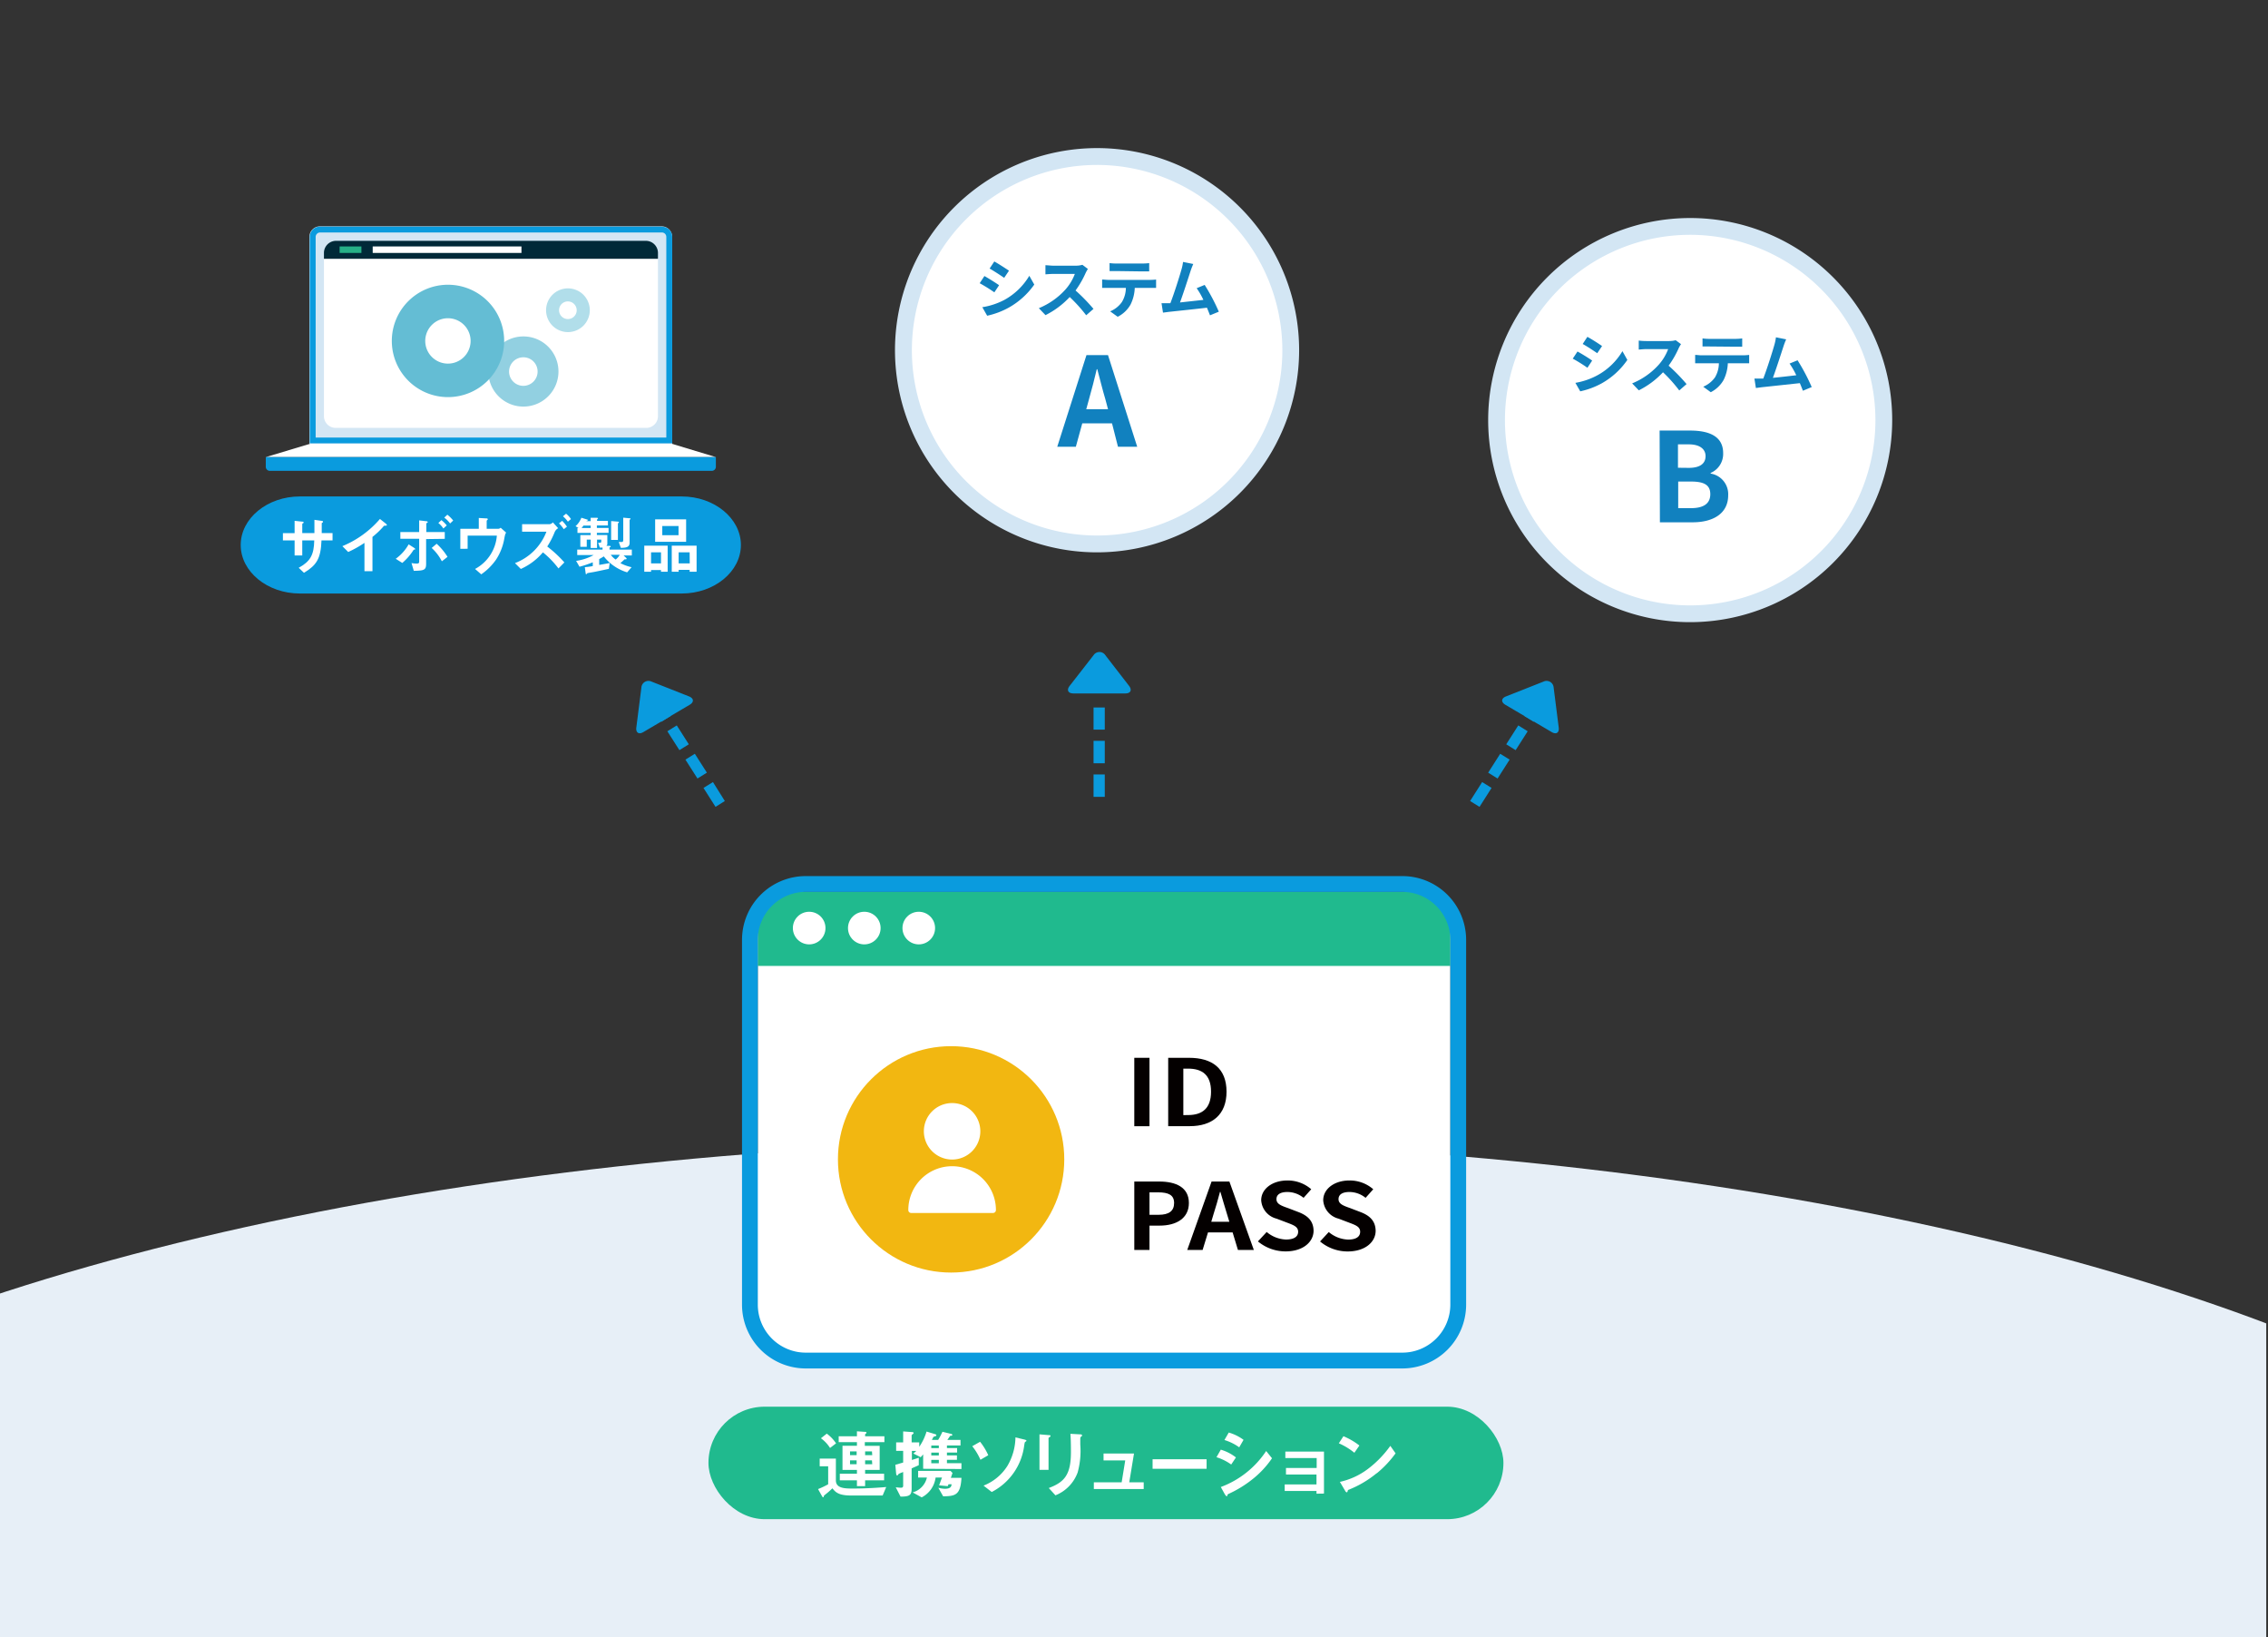 <svg id="レイヤー_1" data-name="レイヤー 1" xmlns="http://www.w3.org/2000/svg" xmlns:xlink="http://www.w3.org/1999/xlink" viewBox="0 0 388 280"><rect x="0" y="0" width="388" height="280" fill="#333333" stroke="none"/><defs><style>.cls-1{fill:none;}.cls-2{clip-path:url(#clip-path);}.cls-3{fill:#e7eff7;}.cls-4{clip-path:url(#clip-path-2);}.cls-5{fill:#fff;}.cls-6{fill:#d3e6f4;}.cls-7{fill:#1181bf;}.cls-8{fill:#0a9bde;}.cls-9{clip-path:url(#clip-path-3);}.cls-10{fill:#20ba8e;}.cls-11{fill:#f2b711;}.cls-12{fill:#040000;}.cls-13{fill:#002938;}.cls-14{fill:#26b087;}.cls-15{opacity:0.4;}.cls-16{fill:#92d0e1;}.cls-17{fill:#b1deea;}.cls-18{fill:#64bdd4;}</style><clipPath id="clip-path"><rect class="cls-1" y="-377" width="388" height="280"/></clipPath><clipPath id="clip-path-2"><rect class="cls-1" x="-0.3" y="0.05" width="388" height="280"/></clipPath><clipPath id="clip-path-3"><rect class="cls-1" x="129.64" y="152.54" width="118.48" height="78.8" rx="6.06"/></clipPath></defs><g class="cls-2"><ellipse class="cls-3" cx="186.89" cy="-78.54" rx="280.82" ry="103.4"/></g><g class="cls-4"><ellipse class="cls-3" cx="186.59" cy="298.51" rx="280.82" ry="103.4"/></g><circle class="cls-5" cx="187.69" cy="59.9" r="33.13"/><path class="cls-6" d="M187.69,94.47A34.57,34.57,0,1,1,222.25,59.9,34.6,34.6,0,0,1,187.69,94.47Zm0-66.26A31.69,31.69,0,1,0,219.38,59.9,31.73,31.73,0,0,0,187.69,28.21Z"/><path class="cls-7" d="M170.92,48.78,170.11,50a27.52,27.52,0,0,0-2.51-1.56l.81-1.23C169.14,47.62,170.35,48.38,170.92,48.78Zm.89,2.52a11.29,11.29,0,0,0,4.28-4.13l.85,1.5a13.25,13.25,0,0,1-4.38,3.95A13.6,13.6,0,0,1,168.88,54l-.83-1.46A12.19,12.19,0,0,0,171.81,51.3Zm.8-5-.82,1.22c-.62-.43-1.77-1.18-2.49-1.59l.8-1.21C170.83,45.12,172,45.89,172.61,46.29Z"/><path class="cls-7" d="M186.11,46a6.41,6.41,0,0,0-.38.68,16.33,16.33,0,0,1-1.73,3,31.58,31.58,0,0,1,3.07,3.15l-1.25,1.09A25.8,25.8,0,0,0,183,50.8a14.5,14.5,0,0,1-4.14,3.1l-1.14-1.19a12.53,12.53,0,0,0,4.52-3.16,8.5,8.5,0,0,0,1.64-2.7h-3.73c-.47,0-1.07.06-1.3.07V45.36c.29,0,1,.08,1.3.08h3.87a3.84,3.84,0,0,0,1.15-.15Z"/><path class="cls-7" d="M196.78,47.87a9.52,9.52,0,0,0,1-.06v1.43c-.28,0-.7,0-1,0h-2.65a7,7,0,0,1-.71,2.83,5.2,5.2,0,0,1-2.21,2.11l-1.29-.93a4.59,4.59,0,0,0,2-1.58,4.7,4.7,0,0,0,.69-2.43h-3c-.32,0-.75,0-1.06,0V47.81c.33,0,.72.06,1.06.06ZM191,46.36c-.39,0-.85,0-1.18,0V45a9,9,0,0,0,1.17.07h4.43a9.34,9.34,0,0,0,1.18-.07v1.42c-.38,0-.8,0-1.18,0Z"/><path class="cls-7" d="M207,53.93c-.14-.37-.32-.82-.52-1.3-1.79.21-5.13.56-6.52.71l-1,.13-.25-1.61h1.51c.64-1.63,1.59-4.65,1.91-5.8a8.08,8.08,0,0,0,.26-1.26l1.75.35a12.7,12.7,0,0,0-.47,1.22c-.35,1.08-1.25,3.88-1.8,5.36l4-.44a12.69,12.69,0,0,0-1.15-2l1.37-.56a33.64,33.64,0,0,1,2.42,4.58Z"/><path class="cls-7" d="M190.24,72.41h-5.09l-1.1,4h-3.18l5-15.68h3.68l5,15.68h-3.29ZM189.56,70l-.46-1.72c-.49-1.63-.92-3.43-1.38-5.13h-.09c-.4,1.72-.87,3.5-1.33,5.13L185.83,70Z"/><circle class="cls-5" cx="289.15" cy="71.85" r="33.13"/><path class="cls-6" d="M289.15,106.41a34.56,34.56,0,1,1,34.56-34.56A34.59,34.59,0,0,1,289.15,106.41Zm0-66.25a31.69,31.69,0,1,0,31.69,31.69A31.73,31.73,0,0,0,289.15,40.16Z"/><path class="cls-7" d="M272.38,61.67l-.81,1.23a26.22,26.22,0,0,0-2.51-1.56l.81-1.22C270.6,60.51,271.82,61.27,272.38,61.67Zm.89,2.52a11.24,11.24,0,0,0,4.29-4.13l.84,1.5a13.14,13.14,0,0,1-4.38,4,13.48,13.48,0,0,1-3.68,1.37l-.83-1.45A12.22,12.22,0,0,0,273.27,64.19Zm.8-5-.82,1.22c-.62-.43-1.76-1.18-2.49-1.58l.8-1.22C272.29,58,273.5,58.78,274.07,59.18Z"/><path class="cls-7" d="M287.58,58.86a5,5,0,0,0-.39.68,16.33,16.33,0,0,1-1.73,3,31.58,31.58,0,0,1,3.07,3.15l-1.25,1.09a25,25,0,0,0-2.78-3.11,14.46,14.46,0,0,1-4.14,3.09l-1.14-1.19a12.33,12.33,0,0,0,4.52-3.16,8.5,8.5,0,0,0,1.64-2.7h-3.73c-.47,0-1.07.07-1.3.08V58.25a10.93,10.93,0,0,0,1.3.08h3.88a4.25,4.25,0,0,0,1.14-.14Z"/><path class="cls-7" d="M298.24,60.77a9.54,9.54,0,0,0,1-.07v1.43c-.28,0-.7,0-1,0h-2.65a7,7,0,0,1-.71,2.83,5.28,5.28,0,0,1-2.21,2.12l-1.29-.94a4.68,4.68,0,0,0,2-1.58,4.8,4.8,0,0,0,.68-2.43h-3c-.32,0-.75,0-1.06,0V60.7c.33,0,.72.07,1.06.07Zm-5.8-1.51c-.39,0-.85,0-1.18,0V57.88a9,9,0,0,0,1.17.08h4.43a9.64,9.64,0,0,0,1.19-.08V59.3c-.39,0-.81,0-1.19,0Z"/><path class="cls-7" d="M308.43,66.83c-.14-.38-.32-.83-.52-1.3l-6.52.7-1,.13-.25-1.61h1.51c.64-1.63,1.59-4.65,1.91-5.79a8.16,8.16,0,0,0,.26-1.27l1.75.35a12,12,0,0,0-.47,1.23c-.35,1.08-1.25,3.87-1.8,5.35,1.35-.13,2.91-.31,4-.44a13.66,13.66,0,0,0-1.15-2l1.37-.56a33.64,33.64,0,0,1,2.42,4.58Z"/><path class="cls-7" d="M283.92,73.64h5.19c3.23,0,5.68.94,5.68,3.86a3.54,3.54,0,0,1-2.14,3.39V81a3.56,3.56,0,0,1,3,3.71c0,3.16-2.63,4.62-6.08,4.62h-5.6Zm5,6.38c2,0,2.86-.8,2.86-2S290.81,76,288.92,76h-1.86v4Zm.36,6.89c2.14,0,3.31-.76,3.31-2.39s-1.15-2.16-3.31-2.16h-2.18v4.55Z"/><path class="cls-8" d="M189.09,112.05a1.2,1.2,0,0,0-2,0l-4.1,5.26c-.55.7-.27,1.28.63,1.29l8.9,0c.9,0,1.18-.58.64-1.29Z"/><path class="cls-8" d="M189,136.29h-1.92v-3.83H189Zm0-5.75h-1.92v-3.83H189Zm0-5.75h-1.92V121H189Z"/><path class="cls-8" d="M111.45,116.57a1.21,1.21,0,0,0-1.72,1l-.87,6.86c-.11.88.43,1.24,1.2.78l7.93-4.67c.77-.46.72-1.1-.11-1.43Z"/><path class="cls-8" d="M122.41,138l-2.06-3.24,1.62-1L124,137Zm-3.09-4.85-2.06-3.23,1.61-1,2.06,3.23Zm-3.09-4.85-2.06-3.23,1.61-1,2.06,3.23Zm-3.09-4.85-2.06-3.23,1.61-1,2.06,3.23Z"/><path class="cls-8" d="M264.07,116.57a1.21,1.21,0,0,1,1.72,1l.87,6.86c.11.88-.42,1.24-1.2.78l-7.93-4.67c-.77-.46-.72-1.1.11-1.43Z"/><path class="cls-8" d="M253.11,138l-1.61-1,2.06-3.24,1.61,1Zm3.09-4.85-1.61-1,2.06-3.23,1.61,1Zm3.09-4.85-1.61-1,2.06-3.23,1.61,1Zm3.1-4.85-1.62-1,2.06-3.23,1.62,1Z"/><g class="cls-9"><rect class="cls-5" x="126.7" y="150.05" width="124" height="84" rx="12.81"/><rect class="cls-10" x="128.01" y="152.54" width="121.98" height="12.67"/></g><circle class="cls-5" cx="138.43" cy="158.73" r="2.79"/><circle class="cls-5" cx="147.86" cy="158.73" r="2.79"/><circle class="cls-5" cx="157.18" cy="158.73" r="2.79"/><circle class="cls-11" cx="162.71" cy="198.29" r="19.36"/><path class="cls-5" d="M162.88,199.46a7.49,7.49,0,0,0-7.49,7.5.49.49,0,0,0,.49.5h14a.5.5,0,0,0,.5-.5A7.5,7.5,0,0,0,162.88,199.46Z"/><path class="cls-5" d="M162.88,198.32a4.83,4.83,0,1,0-4.83-4.83A4.84,4.84,0,0,0,162.88,198.32Z"/><rect class="cls-12" x="194.05" y="180.92" width="2.6" height="11.7"/><path class="cls-12" d="M209.83,186.72c0-4-2.46-5.8-6.42-5.8h-3.56v11.69h3.7C207.37,192.61,209.83,190.65,209.83,186.72Zm-7.39,4v-7.95h.81c2.42,0,3.93,1.08,3.93,3.94s-1.51,4-3.93,4Z"/><path class="cls-12" d="M198.32,202.08h-4.27v11.7h2.6v-4.16h1.74c2.79,0,5-1.2,5-3.87S201.19,202.08,198.32,202.08Zm-.11,5.69h-1.56v-3.84h1.47c1.79,0,2.74.46,2.74,1.82S200,207.77,198.21,207.77Z"/><path class="cls-12" d="M207.27,202.08l-4.16,11.7h2.63l.92-3h4.21l.91,3h2.72l-4.18-11.7Zm-.05,6.88.38-1.28c.39-1.22.78-2.55,1.11-3.83h.07c.39,1.26.74,2.61,1.14,3.83l.39,1.28Z"/><path class="cls-12" d="M222.07,207.28l-1.7-.65c-1.11-.39-2-.69-2-1.53s.74-1.23,1.88-1.23a4.41,4.41,0,0,1,2.76,1l1.31-1.47a6.11,6.11,0,0,0-4.07-1.5c-2.63,0-4.49,1.47-4.49,3.38a3.47,3.47,0,0,0,2.63,3.15l1.74.66c1.16.44,1.95.71,1.95,1.58S221.32,212,220,212a5.4,5.4,0,0,1-3.3-1.29l-1.5,1.61a7.39,7.39,0,0,0,4.74,1.71c3,0,4.78-1.63,4.78-3.54C224.69,208.77,223.65,207.87,222.07,207.28Z"/><path class="cls-12" d="M232.69,207.28l-1.7-.65c-1.1-.39-2-.69-2-1.53s.73-1.23,1.87-1.23a4.41,4.41,0,0,1,2.76,1l1.31-1.47a6.11,6.11,0,0,0-4.07-1.5c-2.63,0-4.49,1.47-4.49,3.38a3.47,3.47,0,0,0,2.63,3.15l1.74.66c1.16.44,1.95.71,1.95,1.58s-.72,1.34-2.07,1.34a5.42,5.42,0,0,1-3.3-1.29l-1.49,1.61a7.34,7.34,0,0,0,4.73,1.71c3,0,4.78-1.63,4.78-3.54C235.31,208.77,234.27,207.87,232.69,207.28Z"/><path class="cls-8" d="M239.91,152.54a8.23,8.23,0,0,1,8.21,8.2v62.4a8.24,8.24,0,0,1-8.21,8.21H137.84a8.23,8.23,0,0,1-8.2-8.21v-62.4a8.22,8.22,0,0,1,8.2-8.2H239.91m0-2.7H137.84a10.91,10.91,0,0,0-10.9,10.9v62.4a10.91,10.91,0,0,0,10.9,10.91H239.91a10.92,10.92,0,0,0,10.91-10.91v-62.4a10.91,10.91,0,0,0-10.91-10.9Z"/><polygon class="cls-5" points="114.81 75.86 53.17 75.86 45.47 78.18 122.47 78.18 114.81 75.86"/><path class="cls-8" d="M45.47,78.18v1.66a.69.69,0,0,0,.68.69h75.63a.7.7,0,0,0,.69-.69V78.18Z"/><path class="cls-6" d="M52.93,75.89V40.52a1.81,1.81,0,0,1,1.81-1.81h58.49A1.81,1.81,0,0,1,115,40.52V75.89Z"/><path class="cls-8" d="M113.23,39.76a.76.76,0,0,1,.76.76V74.84H54V40.52a.77.77,0,0,1,.77-.76h58.49m0-1H54.74A1.74,1.74,0,0,0,53,40.52v35.3h62V40.52a1.74,1.74,0,0,0-1.74-1.74Z"/><path class="cls-5" d="M112.56,71.18a2,2,0,0,1-2.07,2h-53a2,2,0,0,1-2.07-2V44.35a2,2,0,0,1,2.07-2h53a2,2,0,0,1,2.07,2Z"/><path class="cls-13" d="M112.56,44.26v-1a2.07,2.07,0,0,0-2.07-2.07h-53a2.07,2.07,0,0,0-2.07,2.07v1Z"/><rect class="cls-5" x="63.76" y="42.15" width="25.45" height="1.11"/><rect class="cls-14" x="58.1" y="42.15" width="3.73" height="1.11"/><path class="cls-16" d="M95.54,63.54a6,6,0,1,1-6-6A6,6,0,0,1,95.54,63.54Zm-6-2.43a2.44,2.44,0,1,0,2.43,2.43A2.43,2.43,0,0,0,89.5,61.11Z"/><path class="cls-17" d="M100.9,53.06a3.74,3.74,0,1,1-3.74-3.74A3.74,3.74,0,0,1,100.9,53.06Zm-3.75-1.51a1.51,1.51,0,1,0,1.51,1.51A1.52,1.52,0,0,0,97.15,51.55Z"/><path class="cls-18" d="M86.25,58.3a9.61,9.61,0,1,1-9.61-9.6A9.61,9.61,0,0,1,86.25,58.3Zm-9.62-3.87a3.88,3.88,0,1,0,3.88,3.87A3.88,3.88,0,0,0,76.63,54.43Z"/><path class="cls-8" d="M126.75,93.21c0,4.57-4.56,8.3-10.12,8.3H51.3c-5.56,0-10.12-3.73-10.12-8.3s4.56-8.3,10.12-8.3h65.33C122.19,84.91,126.75,88.65,126.75,93.21Z"/><rect class="cls-10" x="121.2" y="240.59" width="136" height="19.24" rx="9.62"/><path class="cls-5" d="M151,255.78h-5.4c-2.2,0-2.68-.6-3.2-1.23a12.64,12.64,0,0,1-1.22,1.07c-.19.16-.22.17-.23.23-.05.21-.05.23-.12.23s-.15-.09-.18-.14l-.7-1.26a14.12,14.12,0,0,0,1.73-.82v-3.08h-1.45v-1.31H143v3.72c0,1.26,1.27,1.4,2.72,1.4.8,0,2.86,0,5.89-.26Zm-9-8.13a5.94,5.94,0,0,0-1.56-1.66l1-.79a6.63,6.63,0,0,1,1.59,1.66Zm5.95-1v.63h2.54v4.12H148v.66h3.25v1.12H148v1h-1.4v-1h-2.93v-1.12h2.93v-.66h-2.47v-4.12h2.47v-.63h-3.12v-1h3.12v-.85l1.29.09c.21,0,.34,0,.34.16a.17.17,0,0,1-.08.13c-.09.07-.15.11-.15.15v.32h3.3v1Zm-1.4,1.59h-1.13v.64h1.13Zm0,1.53h-1.13v.66h1.13Zm2.62-1.53H148v.64h1.22Zm0,1.53H148v.66h1.22Z"/><path class="cls-5" d="M157.93,251.21v-2.47a6.32,6.32,0,0,1-.42.49l-1.26-.63c.21-.17.3-.25.51-.45H156v1.55c.39-.12.94-.29,1.18-.38l0,1.27c-.23.12-.39.18-1.22.55v3.41c0,1.13-.27,1.42-1.9,1.42l-.82-1.6a8.38,8.38,0,0,0,.86.08c.3,0,.41-.09.41-.36v-2.33c-.69.27-.77.31-.82.39s-.16.22-.22.22-.16-.22-.16-.31l-.14-1.53,1.34-.39v-2h-1.2v-1.44h1.2v-1.88l1.49.11c.21,0,.3.07.3.16s-.09.15-.16.2-.18.15-.18.21v1.2h1.3v.75a9.2,9.2,0,0,0,1.25-2.61l1.44.44c.07,0,.24.08.24.19s-.09.13-.15.16c-.22.06-.32.1-.36.15s-.21.42-.26.49h1.08a12.6,12.6,0,0,0,.73-1.39l1.48.36c.08,0,.21.08.21.17s-.09.15-.2.15-.18,0-.22.08-.26.4-.43.63h2.25v.95H162v.45h1.74v.76H162v.49h1.71v.76H162v.57h2.48v1Zm3.42,4.71-.83-1.47a4.19,4.19,0,0,0,1.14.18c1.07,0,1.11-.5,1.13-.77h-.52l-.14.32-1.47-.14.49-1.33h-1.09a4.47,4.47,0,0,1-2.38,3.39l-1.55-.85a3.43,3.43,0,0,0,2.44-2.54h-1.5v-1.14h5.54l.34.35-.28.84h1.81C164.33,255.78,163.35,255.88,161.35,255.92Zm-.74-8.69h-1.29v.45h1.29Zm0,1.21h-1.29v.49h1.29Zm0,1.25h-1.29v.57h1.29Z"/><path class="cls-5" d="M167.73,249.67a10.31,10.31,0,0,0-1.4-2.32l1.34-.76a10.83,10.83,0,0,1,1.4,2.3Zm7.69-3.08c-.11.07-.12.13-.21.68a10.39,10.39,0,0,1-5.55,7.91l-1.4-1.09a8.49,8.49,0,0,0,4.1-3.4,9.91,9.91,0,0,0,1.36-4.85l1.53.37c.24.06.35.12.35.2S175.57,246.49,175.42,246.59Z"/><path class="cls-5" d="M179.59,245.77c-.2.14-.21.15-.21.19v5.43h-1.55v-6.07l1.55.13c.1,0,.34,0,.34.14S179.64,245.72,179.59,245.77Zm5.39-.09c-.17.16-.17.2-.17.56,0,.12,0,.7,0,.83a13.85,13.85,0,0,1-.45,4.77,6.67,6.67,0,0,1-3.8,3.91l-1.14-1.25c2.67-1,3.79-2.26,3.79-6.15,0-.31,0-2.09-.09-3.12l1.66.09c.07,0,.33,0,.33.16S185.11,245.57,185,245.68Z"/><path class="cls-5" d="M187.13,254.67v-1.15h4.76l.61-3.74h-3.71V248.6H194l-.81,4.92h2.47v1.15Z"/><path class="cls-5" d="M197.18,251.21v-1.63h9.24v1.63Z"/><path class="cls-5" d="M210.63,250.48a8.8,8.8,0,0,0-2.52-1.25l.74-1.29a7.76,7.76,0,0,1,2.59,1.33Zm3.93,2.28a19.56,19.56,0,0,1-4.46,2.78.27.27,0,0,0-.11.14c-.05.19-.07.24-.13.24s-.27-.25-.32-.35l-.69-1.24a16,16,0,0,0,7.76-6.16l1,1.24A16.09,16.09,0,0,1,214.56,252.76ZM212,247.54a8.54,8.54,0,0,0-2.53-1.25l.74-1.28a8,8,0,0,1,2.53,1.25Z"/><path class="cls-5" d="M225.22,255.47V255h-5.44v-1.11h5.44v-1.7H220v-1.12h5.25v-1.7h-5.36v-1.1h6.61v7.18Z"/><path class="cls-5" d="M231.7,248.47a11.41,11.41,0,0,0-2.66-1.62l.79-1.21a12,12,0,0,1,2.73,1.59Zm3.81,3.5a17.88,17.88,0,0,1-4.9,2.87c-.06.18-.09.39-.19.39s-.2-.07-.29-.24l-.91-1.54a12.39,12.39,0,0,0,4.82-2.23,18.09,18.09,0,0,0,3.81-3.93l.9,1.28A18.24,18.24,0,0,1,235.51,252Z"/><path class="cls-5" d="M55,92.43c-.12,3.14-.85,4.24-3,5.54l-.9-.86c2-1.09,2.61-2.21,2.66-4.68H51.71V95H50.4V92.43h-2V91.18h2v-2.1l1.21.13c.25,0,.33,0,.33.15s0,.07-.09.11-.14.11-.14.17v1.54h2.08c0-.84,0-1.58,0-2.27l1.13.16c.09,0,.34,0,.34.17s0,.08-.1.13-.1.09-.12.15v1.66h1.85v1.25Z"/><path class="cls-5" d="M65.88,89.91c-.17,0-.19,0-.34.2a14.09,14.09,0,0,1-1.82,1.72v5.86H62.35V92.85a18.88,18.88,0,0,1-2.78,1.56l-1-1A17,17,0,0,0,65,88.76l1,.79s.19.18.19.26S66.1,89.9,65.88,89.91Z"/><path class="cls-5" d="M70.9,94c-.14,0-.16.06-.18.1a9.73,9.73,0,0,1-1.9,2.18l-1.12-.71a7.65,7.65,0,0,0,2.21-2.47l.92.59s.21.13.21.22S71,93.94,70.9,94Zm2-1.8v4.21c0,1.08-.33,1.19-2.11,1.22L70.4,96.3a4.65,4.65,0,0,0,.87.09c.36,0,.44-.09.44-.36V92.15H68.49V91h3.22V89l1.16.14c.26,0,.3.1.3.16s0,.08-.15.15-.09.07-.09.12V91h3.16v1.16ZM75.59,96a8,8,0,0,0-1.74-2.28L74.7,93a10.63,10.63,0,0,1,1.86,2.24Zm.26-5.61a3.89,3.89,0,0,0-.86-.94l.52-.49a5.2,5.2,0,0,1,.92.9ZM77,89.53a4.6,4.6,0,0,0-1-1l.53-.5a5.88,5.88,0,0,1,1,1Z"/><path class="cls-5" d="M86.21,92.45a9.54,9.54,0,0,1-1.33,3.24,10.05,10.05,0,0,1-2.55,2.54l-1.06-.92A7.08,7.08,0,0,0,85,91.61H80v2.25H78.75V90.44h3.16V88.59l1.17.07c.23,0,.36,0,.36.15s0,.06-.07.12-.11.12-.11.18v1.33h2a.65.65,0,0,0,.39-.18l.94.84C86.42,91.33,86.4,91.44,86.21,92.45Z"/><path class="cls-5" d="M95.54,97.22a15.62,15.62,0,0,0-2.66-2.75,10.63,10.63,0,0,1-3.78,2.84l-1-1a9.31,9.31,0,0,0,5.38-5.37H89.32V89.65h4.74a.86.86,0,0,0,.52-.31l.91,1a1.41,1.41,0,0,0-.61.69,13.64,13.64,0,0,1-1.26,2.44,21,21,0,0,1,2.93,2.72Zm.91-6.71a6.09,6.09,0,0,0-.82-1l.54-.43a6.29,6.29,0,0,1,.82,1Zm.7-1.29a5.07,5.07,0,0,0-.84-.92l.53-.44a3.74,3.74,0,0,1,.84.92Z"/><path class="cls-5" d="M107.29,97.89a8.07,8.07,0,0,1-4-2.73,7.72,7.72,0,0,1-.78.46v1c1.24-.22,1.39-.24,1.8-.33l-.15,1c-1.13.25-2.53.54-2.68.56-.38.07-.66.1-1,.18-.1.1-.15.19-.2.19s-.07-.07-.08-.12L100.05,97a10.56,10.56,0,0,0,1.36-.18v-.65a18.32,18.32,0,0,1-2.27.76l-.58-1a8.77,8.77,0,0,0,3-1H98.75V94h4.33v-.35a3.25,3.25,0,0,1-.47,0l-.28-.82c.35,0,.53,0,.53-.16v-.38h-.72v1.43h-1.09V92.29h-.67v1.23h-1.1v-2h1.77v-.38H98.79v-.84H99L98.46,90a3.8,3.8,0,0,0,1-1.45l1,.31s.1,0,.1.09,0,.08-.11.1a.22.22,0,0,0-.13.09h.73v-.58l1.14,0s.11.05.11.08,0,.09-.08.12a.24.24,0,0,0-.08.16v.17H104v.78h-1.89v.42h2v.84h-2v.38h1.79V93a.43.43,0,0,1-.17.36l.52,0c.06,0,.22,0,.22.12s0,.08-.2.14V94h3.82v1h-1.41l.51.48a.14.14,0,0,1,0,.1c0,.07-.08.08-.11.08s-.19,0-.23,0c-.19.19-.58.54-.72.65a7.46,7.46,0,0,0,1.92.7Zm-6.24-8H99.81a3.32,3.32,0,0,1-.32.42h1.56Zm3.44,5a3.56,3.56,0,0,0,.83.81,2.53,2.53,0,0,0,.7-.81Zm1.32-5.47c-.07.06-.1.09-.1.12v2.8h-1.16V89.12l1.21.1a.11.11,0,0,1,.12.11A.21.21,0,0,1,105.81,89.46Zm2-.6a.21.21,0,0,0-.1.15v3.86c0,.76-.59.86-1.5.87l-.35-1,.4,0c.22,0,.36,0,.36-.37V88.54l1.16.11a.1.1,0,0,1,.1.09C107.85,88.8,107.8,88.83,107.78,88.86Z"/><path class="cls-5" d="M113.08,97.79V97.5h-1.7v.29h-1.16V93.33h4v4.46Zm0-3.32h-1.7v1.89h1.7Zm-1-1.81V88.83h5.3v3.83Zm4-2.7h-2.78v1.58h2.78Zm1.9,7.83v-.32H116.1v.32h-1.18V93.33h4.25v4.46Zm0-3.32H116.1v1.89H118Z"/></svg>